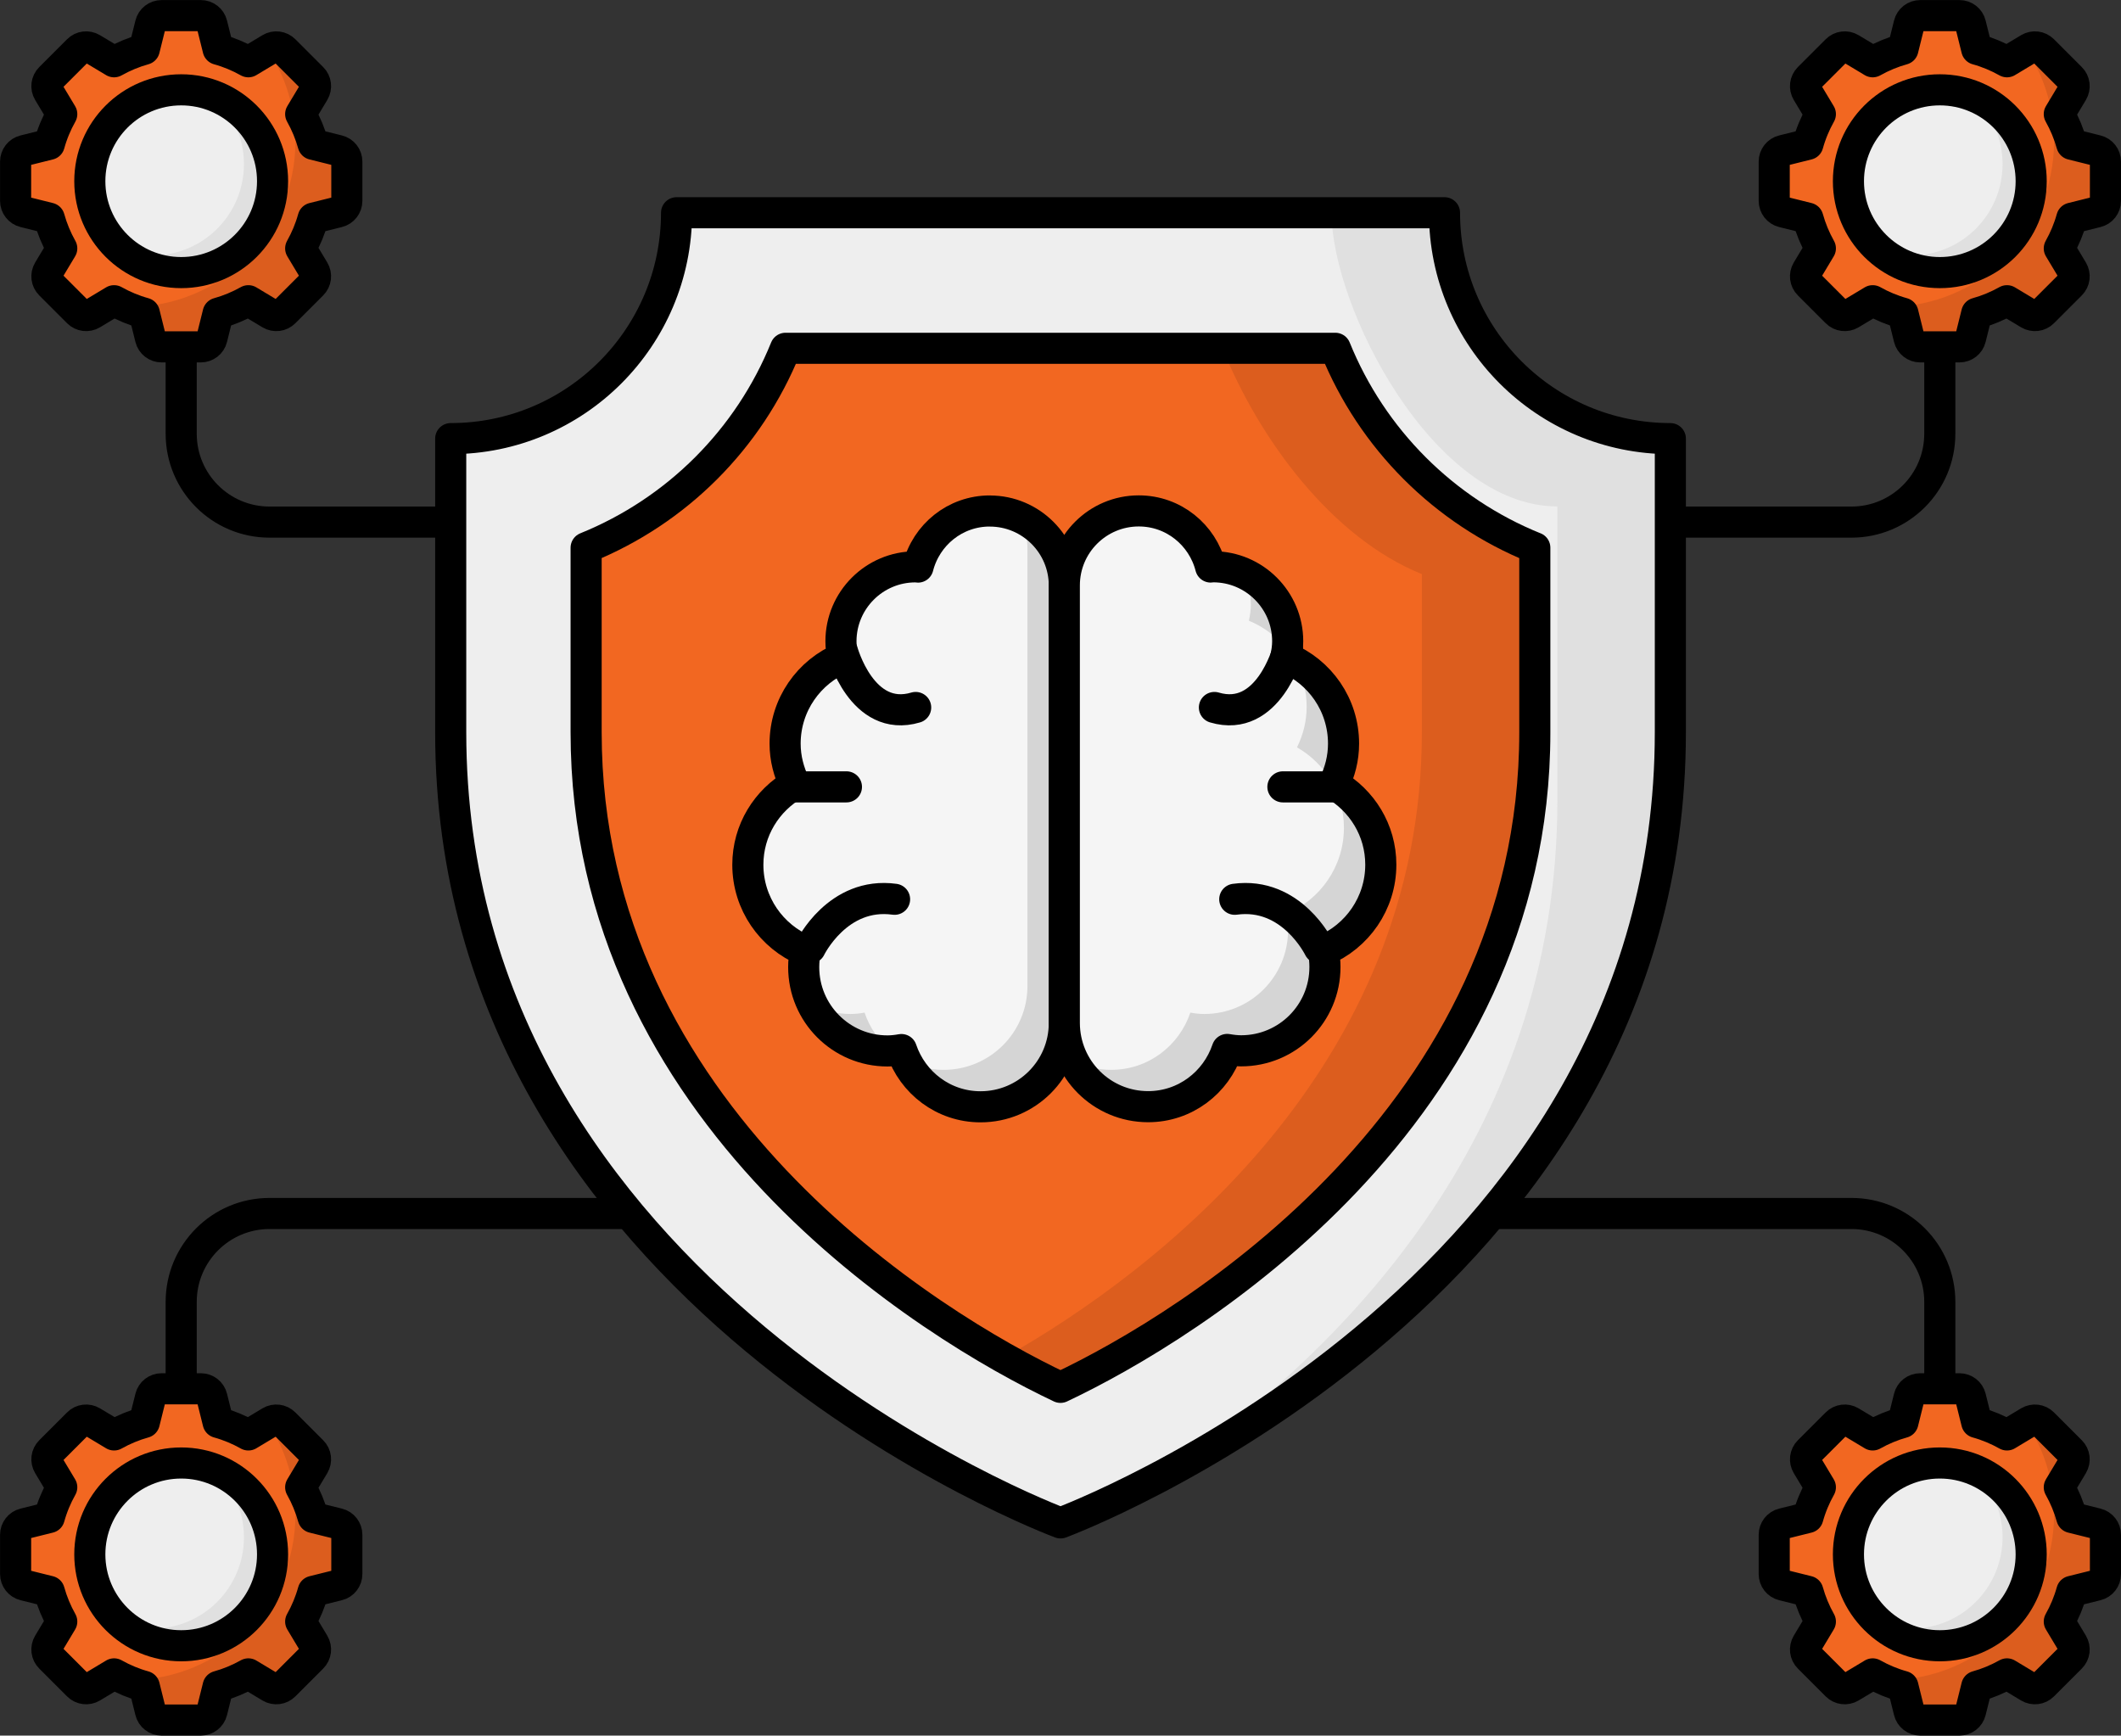 <?xml version="1.0" encoding="UTF-8"?>
<svg xmlns="http://www.w3.org/2000/svg" id="_Icons_Here_" data-name="[Icons Here]" viewBox="0 0 340.99 279">
  <rect x="0" y="0" width="340.99" height="279" fill="#333333" stroke="none"/>
  <defs>
    <style>
      .cls-1 {
        fill: none;
        stroke: #000;
        stroke-linecap: round;
        stroke-linejoin: round;
        stroke-width: 5px;
      }

      .cls-2 {
        fill: #eee;
      }

      .cls-2, .cls-3, .cls-4, .cls-5, .cls-6, .cls-7 {
        stroke-width: 0px;
      }

      .cls-3 {
        fill: #d5d5d5;
      }

      .cls-4 {
        fill: #e0e0e0;
      }

      .cls-5 {
        fill: #f26721;
      }

      .cls-6 {
        fill: #dc5d1e;
      }

      .cls-7 {
        fill: #f5f5f5;
      }
    </style>
  </defs>
  <g>
    <path class="cls-1" d="M311.86,29.13v40.59c0,7.85-6.36,14.21-14.21,14.21h-89.32"></path>
    <path class="cls-1" d="M311.86,249.87v-40.59c0-7.85-6.36-14.21-14.21-14.21h-89.32"></path>
    <g>
      <path class="cls-5" d="M338.49,32.29v-6.31c0-.84-.57-1.58-1.39-1.78l-4.02-1c-.47-1.69-1.15-3.33-2.01-4.86l2.13-3.55c.43-.72.32-1.65-.28-2.24l-4.47-4.47c-.6-.6-1.52-.71-2.24-.28l-3.55,2.13c-1.53-.86-3.16-1.54-4.86-2.01l-1-4.02c-.2-.82-.94-1.39-1.78-1.39h-6.31c-.84,0-1.58.57-1.78,1.39l-1,4.02c-1.69.47-3.33,1.15-4.86,2.01l-3.55-2.13c-.72-.43-1.65-.32-2.24.28l-4.47,4.47c-.6.6-.71,1.52-.28,2.24l2.13,3.55c-.86,1.53-1.54,3.16-2.01,4.86l-4.02,1c-.82.2-1.39.94-1.39,1.78v6.31c0,.84.57,1.58,1.39,1.78l4.02,1c.47,1.69,1.15,3.33,2.01,4.86l-2.13,3.55c-.43.72-.32,1.65.28,2.24l4.47,4.47c.6.6,1.52.71,2.24.28l3.55-2.13c1.53.86,3.16,1.54,4.86,2.01l1,4.02c.2.82.94,1.39,1.78,1.39h6.31c.84,0,1.58-.57,1.78-1.39l1-4.02c1.69-.47,3.33-1.15,4.86-2.01l3.55,2.13c.72.43,1.65.32,2.24-.28l4.47-4.47c.6-.6.71-1.52.28-2.24l-2.13-3.55c.86-1.53,1.54-3.16,2.01-4.86l4.02-1c.82-.2,1.39-.94,1.39-1.78Z"></path>
      <path class="cls-6" d="M338.49,25.97v6.32c0,.84-.57,1.58-1.39,1.78l-4.02,1c-.47,1.69-1.15,3.33-2.01,4.86l2.13,3.55c.43.72.32,1.65-.28,2.24l-4.47,4.47c-.59.6-1.52.71-2.24.28l-3.55-2.13c-1.53.86-3.16,1.54-4.86,2.01l-1,4.02c-.2.82-.94,1.39-1.78,1.39h-6.32c-.84,0-1.58-.57-1.78-1.39l-1-4.02c-.99-.27-1.96-.62-2.89-1.04.18.02.38.02.57.02,14.71,0,26.63-11.92,26.63-26.63,0-5.22-1.53-10.32-4.41-14.67l.39-.24c.72-.43,1.65-.32,2.24.28l4.47,4.47c.6.59.71,1.52.28,2.24l-2.13,3.55c.86,1.53,1.54,3.16,2.01,4.86l4.02,1c.82.2,1.39.94,1.39,1.78Z"></path>
      <circle class="cls-2" cx="311.86" cy="29.13" r="14.69"></circle>
      <circle class="cls-2" cx="311.86" cy="29.13" r="14.69"></circle>
      <path class="cls-4" d="M326.55,29.13c0,8.11-6.57,14.69-14.69,14.69-3.58,0-7.04-1.31-9.73-3.68,1.64.62,3.38.93,5.13.93,8.11,0,14.69-6.57,14.69-14.69,0-4.21-1.81-8.23-4.97-11.01,5.75,2.14,9.56,7.63,9.56,13.76Z"></path>
      <path class="cls-1" d="M338.49,32.29v-6.31c0-.84-.57-1.58-1.39-1.78l-4.02-1c-.47-1.69-1.15-3.33-2.01-4.86l2.13-3.55c.43-.72.32-1.65-.28-2.24l-4.47-4.47c-.6-.6-1.52-.71-2.24-.28l-3.55,2.13c-1.53-.86-3.16-1.54-4.86-2.01l-1-4.02c-.2-.82-.94-1.39-1.78-1.39h-6.31c-.84,0-1.58.57-1.78,1.39l-1,4.02c-1.69.47-3.33,1.15-4.86,2.01l-3.55-2.13c-.72-.43-1.65-.32-2.24.28l-4.47,4.47c-.6.6-.71,1.52-.28,2.24l2.13,3.55c-.86,1.53-1.54,3.16-2.01,4.86l-4.02,1c-.82.2-1.39.94-1.39,1.78v6.31c0,.84.57,1.58,1.39,1.78l4.02,1c.47,1.69,1.15,3.33,2.01,4.86l-2.13,3.55c-.43.72-.32,1.65.28,2.24l4.47,4.47c.6.6,1.52.71,2.24.28l3.55-2.13c1.53.86,3.16,1.54,4.86,2.01l1,4.02c.2.82.94,1.39,1.78,1.39h6.31c.84,0,1.58-.57,1.78-1.39l1-4.02c1.69-.47,3.33-1.15,4.86-2.01l3.55,2.13c.72.43,1.65.32,2.24-.28l4.47-4.47c.6-.6.71-1.52.28-2.24l-2.13-3.55c.86-1.53,1.54-3.16,2.01-4.86l4.02-1c.82-.2,1.39-.94,1.39-1.78Z"></path>
      <circle class="cls-1" cx="311.86" cy="29.13" r="14.69"></circle>
    </g>
    <g>
      <path class="cls-5" d="M338.49,253.03v-6.31c0-.84-.57-1.58-1.39-1.78l-4.02-1c-.47-1.69-1.15-3.33-2.01-4.86l2.13-3.55c.43-.72.32-1.65-.28-2.24l-4.47-4.47c-.6-.6-1.52-.71-2.24-.28l-3.55,2.13c-1.53-.86-3.16-1.54-4.86-2.01l-1-4.02c-.2-.82-.94-1.39-1.78-1.39h-6.31c-.84,0-1.58.57-1.78,1.39l-1,4.02c-1.69.47-3.33,1.15-4.86,2.01l-3.55-2.13c-.72-.43-1.65-.32-2.24.28l-4.47,4.47c-.6.6-.71,1.52-.28,2.24l2.13,3.55c-.86,1.53-1.54,3.16-2.01,4.86l-4.02,1c-.82.2-1.39.94-1.39,1.78v6.31c0,.84.57,1.58,1.39,1.78l4.02,1c.47,1.69,1.15,3.33,2.01,4.86l-2.13,3.55c-.43.72-.32,1.65.28,2.24l4.47,4.47c.6.6,1.52.71,2.24.28l3.55-2.13c1.53.86,3.16,1.54,4.86,2.01l1,4.02c.2.82.94,1.39,1.78,1.39h6.31c.84,0,1.58-.57,1.78-1.39l1-4.02c1.69-.47,3.33-1.15,4.86-2.01l3.55,2.13c.72.43,1.65.32,2.24-.28l4.47-4.47c.6-.6.71-1.52.28-2.24l-2.13-3.55c.86-1.53,1.54-3.16,2.01-4.86l4.02-1c.82-.2,1.39-.94,1.39-1.78Z"></path>
      <path class="cls-6" d="M338.49,246.71v6.32c0,.84-.57,1.58-1.39,1.78l-4.02,1c-.47,1.69-1.15,3.33-2.01,4.86l2.13,3.55c.43.72.32,1.65-.28,2.24l-4.47,4.47c-.59.6-1.52.71-2.24.28l-3.55-2.13c-1.53.86-3.16,1.54-4.86,2.01l-1,4.02c-.2.82-.94,1.39-1.78,1.39h-6.32c-.84,0-1.58-.57-1.78-1.39l-1-4.02c-.99-.27-1.96-.62-2.89-1.04.18.02.38.02.57.02,14.71,0,26.63-11.92,26.63-26.63,0-5.22-1.53-10.32-4.41-14.67l.39-.24c.72-.43,1.65-.32,2.24.28l4.47,4.47c.6.59.71,1.52.28,2.24l-2.13,3.55c.86,1.53,1.54,3.16,2.01,4.86l4.02,1c.82.2,1.39.94,1.39,1.78Z"></path>
      <circle class="cls-2" cx="311.86" cy="249.87" r="14.69"></circle>
      <circle class="cls-2" cx="311.86" cy="249.87" r="14.69"></circle>
      <path class="cls-4" d="M326.55,249.87c0,8.11-6.57,14.69-14.69,14.69-3.58,0-7.04-1.31-9.73-3.68,1.64.62,3.38.93,5.13.93,8.11,0,14.69-6.57,14.69-14.69,0-4.21-1.81-8.23-4.97-11.01,5.75,2.14,9.56,7.63,9.56,13.76Z"></path>
      <path class="cls-1" d="M338.49,253.03v-6.31c0-.84-.57-1.58-1.39-1.78l-4.02-1c-.47-1.69-1.15-3.33-2.01-4.86l2.13-3.55c.43-.72.32-1.65-.28-2.24l-4.47-4.47c-.6-.6-1.52-.71-2.24-.28l-3.55,2.13c-1.53-.86-3.16-1.54-4.86-2.01l-1-4.02c-.2-.82-.94-1.39-1.78-1.39h-6.31c-.84,0-1.58.57-1.78,1.39l-1,4.02c-1.69.47-3.33,1.15-4.86,2.01l-3.55-2.13c-.72-.43-1.65-.32-2.24.28l-4.47,4.47c-.6.6-.71,1.52-.28,2.24l2.13,3.55c-.86,1.53-1.54,3.16-2.01,4.86l-4.02,1c-.82.2-1.39.94-1.39,1.78v6.31c0,.84.57,1.58,1.39,1.78l4.02,1c.47,1.69,1.15,3.33,2.01,4.86l-2.13,3.55c-.43.72-.32,1.65.28,2.24l4.47,4.47c.6.6,1.52.71,2.24.28l3.55-2.13c1.53.86,3.16,1.54,4.86,2.01l1,4.02c.2.82.94,1.39,1.78,1.39h6.31c.84,0,1.58-.57,1.78-1.39l1-4.02c1.69-.47,3.33-1.15,4.86-2.01l3.55,2.13c.72.43,1.65.32,2.24-.28l4.47-4.47c.6-.6.71-1.52.28-2.24l-2.13-3.55c.86-1.53,1.54-3.16,2.01-4.86l4.02-1c.82-.2,1.39-.94,1.39-1.78Z"></path>
      <circle class="cls-1" cx="311.86" cy="249.87" r="14.69"></circle>
    </g>
  </g>
  <g>
    <path class="cls-1" d="M29.13,249.87v-40.59c0-7.85,6.36-14.21,14.21-14.21h89.32"></path>
    <path class="cls-1" d="M29.13,29.13v40.59c0,7.85,6.36,14.21,14.21,14.21h89.32"></path>
    <g>
      <path class="cls-5" d="M55.76,32.29v-6.31c0-.84-.57-1.58-1.39-1.78l-4.02-1c-.47-1.69-1.15-3.33-2.01-4.86l2.13-3.55c.43-.72.32-1.65-.28-2.24l-4.47-4.47c-.6-.6-1.52-.71-2.24-.28l-3.55,2.13c-1.53-.86-3.16-1.54-4.86-2.01l-1-4.02c-.2-.82-.94-1.39-1.78-1.39h-6.31c-.84,0-1.58.57-1.78,1.39l-1,4.02c-1.69.47-3.33,1.15-4.86,2.01l-3.55-2.13c-.72-.43-1.65-.32-2.24.28l-4.47,4.47c-.6.6-.71,1.52-.28,2.24l2.13,3.55c-.86,1.53-1.54,3.16-2.01,4.86l-4.02,1c-.82.2-1.39.94-1.39,1.78v6.31c0,.84.57,1.58,1.39,1.78l4.02,1c.47,1.69,1.15,3.33,2.01,4.86l-2.13,3.55c-.43.72-.32,1.65.28,2.24l4.47,4.47c.6.6,1.52.71,2.24.28l3.55-2.13c1.53.86,3.16,1.54,4.86,2.01l1,4.02c.2.82.94,1.39,1.78,1.39h6.31c.84,0,1.58-.57,1.78-1.39l1-4.02c1.69-.47,3.33-1.15,4.86-2.01l3.55,2.13c.72.43,1.65.32,2.24-.28l4.47-4.47c.6-.6.71-1.52.28-2.24l-2.13-3.55c.86-1.53,1.54-3.16,2.01-4.86l4.02-1c.82-.2,1.39-.94,1.39-1.78Z"></path>
      <path class="cls-6" d="M55.76,25.97v6.32c0,.84-.57,1.58-1.39,1.78l-4.02,1c-.47,1.69-1.15,3.33-2.01,4.86l2.13,3.55c.43.72.32,1.65-.28,2.24l-4.47,4.47c-.59.6-1.52.71-2.24.28l-3.55-2.13c-1.53.86-3.16,1.54-4.86,2.01l-1,4.02c-.2.82-.94,1.39-1.78,1.39h-6.32c-.84,0-1.58-.57-1.78-1.39l-1-4.02c-.99-.27-1.96-.62-2.89-1.04.18.02.38.02.57.02,14.71,0,26.63-11.92,26.63-26.63,0-5.22-1.53-10.32-4.41-14.67l.39-.24c.72-.43,1.65-.32,2.24.28l4.47,4.47c.6.59.71,1.52.28,2.24l-2.13,3.55c.86,1.53,1.54,3.16,2.01,4.86l4.02,1c.82.2,1.39.94,1.39,1.78Z"></path>
      <circle class="cls-2" cx="29.13" cy="29.13" r="14.69"></circle>
      <circle class="cls-2" cx="29.13" cy="29.13" r="14.69"></circle>
      <path class="cls-4" d="M43.82,29.13c0,8.11-6.57,14.69-14.69,14.69-3.58,0-7.04-1.31-9.73-3.68,1.64.62,3.38.93,5.13.93,8.11,0,14.69-6.57,14.69-14.69,0-4.21-1.81-8.23-4.97-11.01,5.75,2.14,9.56,7.63,9.56,13.76Z"></path>
      <path class="cls-1" d="M55.76,32.29v-6.31c0-.84-.57-1.58-1.39-1.78l-4.02-1c-.47-1.69-1.15-3.33-2.01-4.86l2.13-3.55c.43-.72.32-1.65-.28-2.24l-4.47-4.47c-.6-.6-1.52-.71-2.24-.28l-3.55,2.13c-1.53-.86-3.16-1.54-4.86-2.01l-1-4.02c-.2-.82-.94-1.39-1.78-1.39h-6.31c-.84,0-1.58.57-1.78,1.39l-1,4.02c-1.69.47-3.33,1.15-4.86,2.01l-3.55-2.13c-.72-.43-1.65-.32-2.24.28l-4.47,4.47c-.6.6-.71,1.52-.28,2.24l2.13,3.55c-.86,1.53-1.54,3.16-2.01,4.86l-4.02,1c-.82.2-1.39.94-1.39,1.78v6.31c0,.84.57,1.58,1.39,1.78l4.02,1c.47,1.69,1.15,3.33,2.01,4.86l-2.13,3.55c-.43.72-.32,1.65.28,2.24l4.47,4.47c.6.6,1.52.71,2.24.28l3.55-2.13c1.53.86,3.16,1.54,4.86,2.01l1,4.02c.2.82.94,1.39,1.78,1.39h6.31c.84,0,1.58-.57,1.78-1.39l1-4.02c1.69-.47,3.33-1.15,4.86-2.01l3.55,2.13c.72.43,1.65.32,2.24-.28l4.47-4.47c.6-.6.71-1.52.28-2.24l-2.13-3.55c.86-1.53,1.54-3.16,2.01-4.86l4.02-1c.82-.2,1.39-.94,1.39-1.78Z"></path>
      <circle class="cls-1" cx="29.13" cy="29.13" r="14.69"></circle>
    </g>
    <g>
      <path class="cls-5" d="M55.76,253.03v-6.31c0-.84-.57-1.58-1.39-1.78l-4.02-1c-.47-1.69-1.15-3.33-2.01-4.86l2.13-3.55c.43-.72.32-1.65-.28-2.24l-4.47-4.47c-.6-.6-1.52-.71-2.24-.28l-3.55,2.13c-1.53-.86-3.16-1.54-4.86-2.01l-1-4.02c-.2-.82-.94-1.39-1.78-1.39h-6.31c-.84,0-1.58.57-1.78,1.39l-1,4.02c-1.69.47-3.33,1.15-4.86,2.01l-3.55-2.13c-.72-.43-1.65-.32-2.24.28l-4.47,4.47c-.6.6-.71,1.52-.28,2.24l2.13,3.55c-.86,1.53-1.54,3.16-2.01,4.86l-4.02,1c-.82.2-1.39.94-1.39,1.78v6.31c0,.84.57,1.58,1.39,1.78l4.02,1c.47,1.69,1.15,3.33,2.01,4.86l-2.13,3.55c-.43.72-.32,1.65.28,2.24l4.47,4.47c.6.6,1.52.71,2.24.28l3.55-2.13c1.53.86,3.16,1.54,4.86,2.01l1,4.02c.2.82.94,1.39,1.78,1.39h6.31c.84,0,1.58-.57,1.78-1.39l1-4.02c1.69-.47,3.33-1.15,4.86-2.01l3.55,2.13c.72.43,1.65.32,2.24-.28l4.47-4.47c.6-.6.71-1.52.28-2.24l-2.13-3.55c.86-1.53,1.54-3.16,2.01-4.86l4.02-1c.82-.2,1.39-.94,1.39-1.78Z"></path>
      <path class="cls-6" d="M55.76,246.71v6.32c0,.84-.57,1.58-1.39,1.78l-4.02,1c-.47,1.69-1.15,3.33-2.01,4.86l2.13,3.55c.43.72.32,1.65-.28,2.24l-4.47,4.47c-.59.6-1.52.71-2.24.28l-3.55-2.13c-1.53.86-3.16,1.54-4.86,2.01l-1,4.02c-.2.82-.94,1.39-1.78,1.39h-6.32c-.84,0-1.58-.57-1.78-1.39l-1-4.02c-.99-.27-1.96-.62-2.89-1.04.18.02.38.02.57.02,14.71,0,26.63-11.92,26.63-26.63,0-5.22-1.53-10.32-4.41-14.67l.39-.24c.72-.43,1.65-.32,2.24.28l4.47,4.47c.6.59.71,1.52.28,2.24l-2.13,3.55c.86,1.53,1.54,3.16,2.01,4.86l4.02,1c.82.2,1.39.94,1.39,1.78Z"></path>
      <circle class="cls-2" cx="29.13" cy="249.87" r="14.69"></circle>
      <circle class="cls-2" cx="29.13" cy="249.87" r="14.69"></circle>
      <path class="cls-4" d="M43.82,249.87c0,8.11-6.57,14.69-14.69,14.69-3.58,0-7.04-1.31-9.73-3.68,1.64.62,3.38.93,5.13.93,8.11,0,14.69-6.57,14.69-14.69,0-4.21-1.81-8.23-4.97-11.01,5.75,2.14,9.56,7.63,9.56,13.76Z"></path>
      <path class="cls-1" d="M55.76,253.03v-6.31c0-.84-.57-1.58-1.39-1.78l-4.02-1c-.47-1.69-1.15-3.33-2.01-4.86l2.13-3.55c.43-.72.32-1.65-.28-2.24l-4.47-4.47c-.6-.6-1.52-.71-2.24-.28l-3.55,2.13c-1.53-.86-3.16-1.54-4.86-2.01l-1-4.02c-.2-.82-.94-1.39-1.78-1.39h-6.31c-.84,0-1.58.57-1.78,1.39l-1,4.02c-1.69.47-3.33,1.15-4.86,2.01l-3.55-2.13c-.72-.43-1.65-.32-2.24.28l-4.47,4.47c-.6.6-.71,1.52-.28,2.24l2.13,3.55c-.86,1.53-1.54,3.16-2.01,4.86l-4.02,1c-.82.2-1.39.94-1.39,1.78v6.31c0,.84.57,1.58,1.39,1.78l4.02,1c.47,1.69,1.15,3.33,2.01,4.86l-2.13,3.55c-.43.72-.32,1.65.28,2.24l4.47,4.47c.6.6,1.52.71,2.24.28l3.55-2.13c1.53.86,3.16,1.54,4.86,2.01l1,4.02c.2.82.94,1.39,1.78,1.39h6.31c.84,0,1.58-.57,1.78-1.39l1-4.02c1.69-.47,3.33-1.15,4.86-2.01l3.55,2.13c.72.43,1.65.32,2.24-.28l4.47-4.47c.6-.6.71-1.52.28-2.24l-2.13-3.55c.86-1.53,1.54-3.16,2.01-4.86l4.02-1c.82-.2,1.39-.94,1.39-1.78Z"></path>
      <circle class="cls-1" cx="29.13" cy="249.87" r="14.69"></circle>
    </g>
  </g>
  <g>
    <g id="_02-Shield" data-name=" 02-Shield">
      <path class="cls-2" d="M268.54,70.51v47.21c0,90.78-98.04,127.09-98.04,127.09,0,0-98.04-36.31-98.04-127.09v-47.21c20.05,0,36.3-16.26,36.31-36.31h123.46c0,20.05,16.26,36.3,36.31,36.31Z"></path>
      <path class="cls-4" d="M232.23,34.2h-18.16c0,15.08,16.27,47.21,36.31,47.21v47.21c0,54.79-35.7,89.71-64.02,108.81,27.75-14.67,82.17-52.05,82.17-119.7v-47.21c-20.05,0-36.3-16.26-36.31-36.31Z"></path>
      <path class="cls-5" d="M246.75,88.05v29.67c0,61.59-55.48,95.5-76.26,105.3-20.77-9.8-76.26-43.72-76.26-105.3v-29.67c14.59-5.91,26.16-17.48,32.06-32.06h88.38c5.91,14.59,17.48,26.16,32.06,32.06Z"></path>
      <path class="cls-6" d="M246.75,88.05v29.67c0,61.59-55.48,95.5-76.26,105.3-2.54-1.2-5.63-2.8-9.08-4.76,24.51-13.83,67.18-46.55,67.18-100.55v-25.42c-14.56-5.88-26.18-21.75-32.06-36.31h18.16c5.91,14.59,17.48,26.16,32.06,32.06Z"></path>
      <path class="cls-1" d="M268.54,70.51v47.21c0,90.78-98.04,127.09-98.04,127.09,0,0-98.04-36.31-98.04-127.09v-47.21c20.05,0,36.3-16.26,36.31-36.31h123.46c0,20.05,16.26,36.3,36.31,36.31Z"></path>
      <path class="cls-1" d="M246.75,88.05v29.67c0,61.59-55.48,95.5-76.26,105.3-20.77-9.8-76.26-43.72-76.26-105.3v-29.67c14.59-5.91,26.16-17.48,32.06-32.06h88.38c5.91,14.59,17.48,26.16,32.06,32.06Z"></path>
    </g>
    <g>
      <g>
        <path class="cls-7" d="M159.14,82.14c-5.59,0-10.23,3.83-11.56,9.02-.15,0-.26-.04-.41-.04-6.6,0-11.97,5.37-11.97,11.97,0,.9.11,1.78.32,2.62-5.46,2.24-9.3,7.59-9.3,13.84,0,2.36.6,4.55,1.55,6.53-4.49,2.58-7.54,7.37-7.54,12.93,0,6.23,3.82,11.58,9.24,13.82-.17.86-.26,1.74-.26,2.64,0,7.44,6.02,13.47,13.47,13.47.77,0,1.52-.09,2.24-.22,1.8,5.33,6.77,9.2,12.72,9.2,7.44,0,13.47-6.02,13.47-13.47v-70.33c0-6.6-5.37-11.97-11.97-11.97Z"></path>
        <g>
          <path class="cls-3" d="M138.99,162.78c-.73.13-1.48.22-2.24.22-2.19,0-4.26-.53-6.09-1.45,2.22,4.38,6.76,7.38,12.02,7.38.18,0,.36,0,.53-.02-1.92-1.59-3.4-3.71-4.22-6.14Z"></path>
          <path class="cls-3" d="M123.54,146.9c-.5-.21-.99-.44-1.47-.7.38.69.81,1.34,1.28,1.95.04-.42.11-.84.19-1.25Z"></path>
          <path class="cls-3" d="M164.1,83.22c.69,1.51,1.08,3.19,1.08,4.96v70.33c0,7.44-6.02,13.47-13.47,13.47-2.17,0-4.21-.52-6.01-1.43,2.22,4.36,6.7,7.36,11.94,7.36,7.44,0,13.47-6.02,13.47-13.47v-70.33c0-4.83-2.88-9-7.01-10.89Z"></path>
        </g>
        <path class="cls-1" d="M159.14,82.14c-5.59,0-10.23,3.83-11.56,9.02-.15,0-.26-.04-.41-.04-6.6,0-11.97,5.37-11.97,11.97,0,.9.11,1.78.32,2.62-5.46,2.24-9.3,7.59-9.3,13.84,0,2.36.6,4.55,1.55,6.53-4.49,2.58-7.54,7.37-7.54,12.93,0,6.23,3.82,11.58,9.24,13.82-.17.86-.26,1.74-.26,2.64,0,7.44,6.02,13.47,13.47,13.47.77,0,1.52-.09,2.24-.22,1.8,5.33,6.77,9.2,12.72,9.2,7.44,0,13.47-6.02,13.47-13.47v-70.33c0-6.6-5.37-11.97-11.97-11.97Z"></path>
      </g>
      <g>
        <path class="cls-7" d="M221.99,139c0-5.56-3.05-10.34-7.54-12.93.97-1.98,1.55-4.17,1.55-6.53,0-6.25-3.83-11.6-9.3-13.84.19-.84.32-1.72.32-2.62,0-6.6-5.37-11.97-11.97-11.97-.15,0-.28.04-.41.04-1.33-5.18-5.97-9.02-11.56-9.02-6.6,0-11.97,5.35-11.97,11.97v70.33c0,7.44,6.02,13.47,13.47,13.47,5.95,0,10.92-3.87,12.72-9.2.73.13,1.48.22,2.24.22,7.44,0,13.47-6.02,13.47-13.47,0-.9-.09-1.78-.26-2.64,5.42-2.24,9.24-7.59,9.24-13.82Z"></path>
        <g>
          <path class="cls-3" d="M201.1,97.16c0,.9-.13,1.78-.32,2.62,2.44,1,4.56,2.63,6.15,4.68.06-.45.09-.91.09-1.37,0-4.83-2.88-9-7.01-10.89.69,1.51,1.08,3.19,1.08,4.96Z"></path>
          <path class="cls-3" d="M221.99,139c0-5.56-3.05-10.34-7.54-12.93.97-1.98,1.55-4.17,1.55-6.53,0-5.65-3.13-10.56-7.77-13.11,1.17,2.13,1.84,4.58,1.84,7.18,0,2.36-.58,4.55-1.55,6.53,4.49,2.58,7.54,7.37,7.54,12.93,0,6.23-3.82,11.58-9.24,13.82.17.86.26,1.74.26,2.64,0,7.44-6.02,13.47-13.47,13.47-.77,0-1.52-.09-2.24-.22-1.8,5.33-6.77,9.2-12.72,9.2-2.19,0-4.26-.53-6.09-1.45,2.22,4.38,6.76,7.38,12.02,7.38,5.95,0,10.92-3.87,12.72-9.2.73.13,1.48.22,2.24.22,7.44,0,13.47-6.02,13.47-13.47,0-.9-.09-1.78-.26-2.64,5.42-2.24,9.24-7.59,9.24-13.82Z"></path>
          <path class="cls-3" d="M189.13,85.19c.72,0,1.43.07,2.11.19-.95-.9-2.04-1.64-3.25-2.18.3.65.54,1.33.72,2.03.13,0,.26-.04.41-.04Z"></path>
        </g>
        <path class="cls-1" d="M221.99,139c0-5.56-3.05-10.34-7.54-12.93.97-1.98,1.55-4.17,1.55-6.53,0-6.25-3.83-11.6-9.3-13.84.19-.84.32-1.72.32-2.62,0-6.6-5.37-11.97-11.97-11.97-.15,0-.28.04-.41.04-1.33-5.18-5.97-9.02-11.56-9.02-6.6,0-11.97,5.35-11.97,11.97v70.33c0,7.44,6.02,13.47,13.47,13.47,5.95,0,10.92-3.87,12.72-9.2.73.13,1.48.22,2.24.22,7.44,0,13.47-6.02,13.47-13.47,0-.9-.09-1.78-.26-2.64,5.42-2.24,9.24-7.59,9.24-13.82Z"></path>
      </g>
    </g>
  </g>
  <g>
    <path class="cls-1" d="M130.26,152.39s4.4-9.1,13.56-7.83"></path>
    <path class="cls-1" d="M212.07,152.39s-4.4-9.1-13.56-7.83"></path>
  </g>
  <g>
    <path class="cls-1" d="M135.42,104.65s3.12,11.66,11.79,9.08"></path>
    <path class="cls-1" d="M207.03,104.65s-3.12,11.66-11.79,9.08"></path>
  </g>
  <g>
    <line class="cls-1" x1="127.39" y1="126.49" x2="136.08" y2="126.49"></line>
    <line class="cls-1" x1="206.25" y1="126.49" x2="214.95" y2="126.49"></line>
  </g>
</svg>
